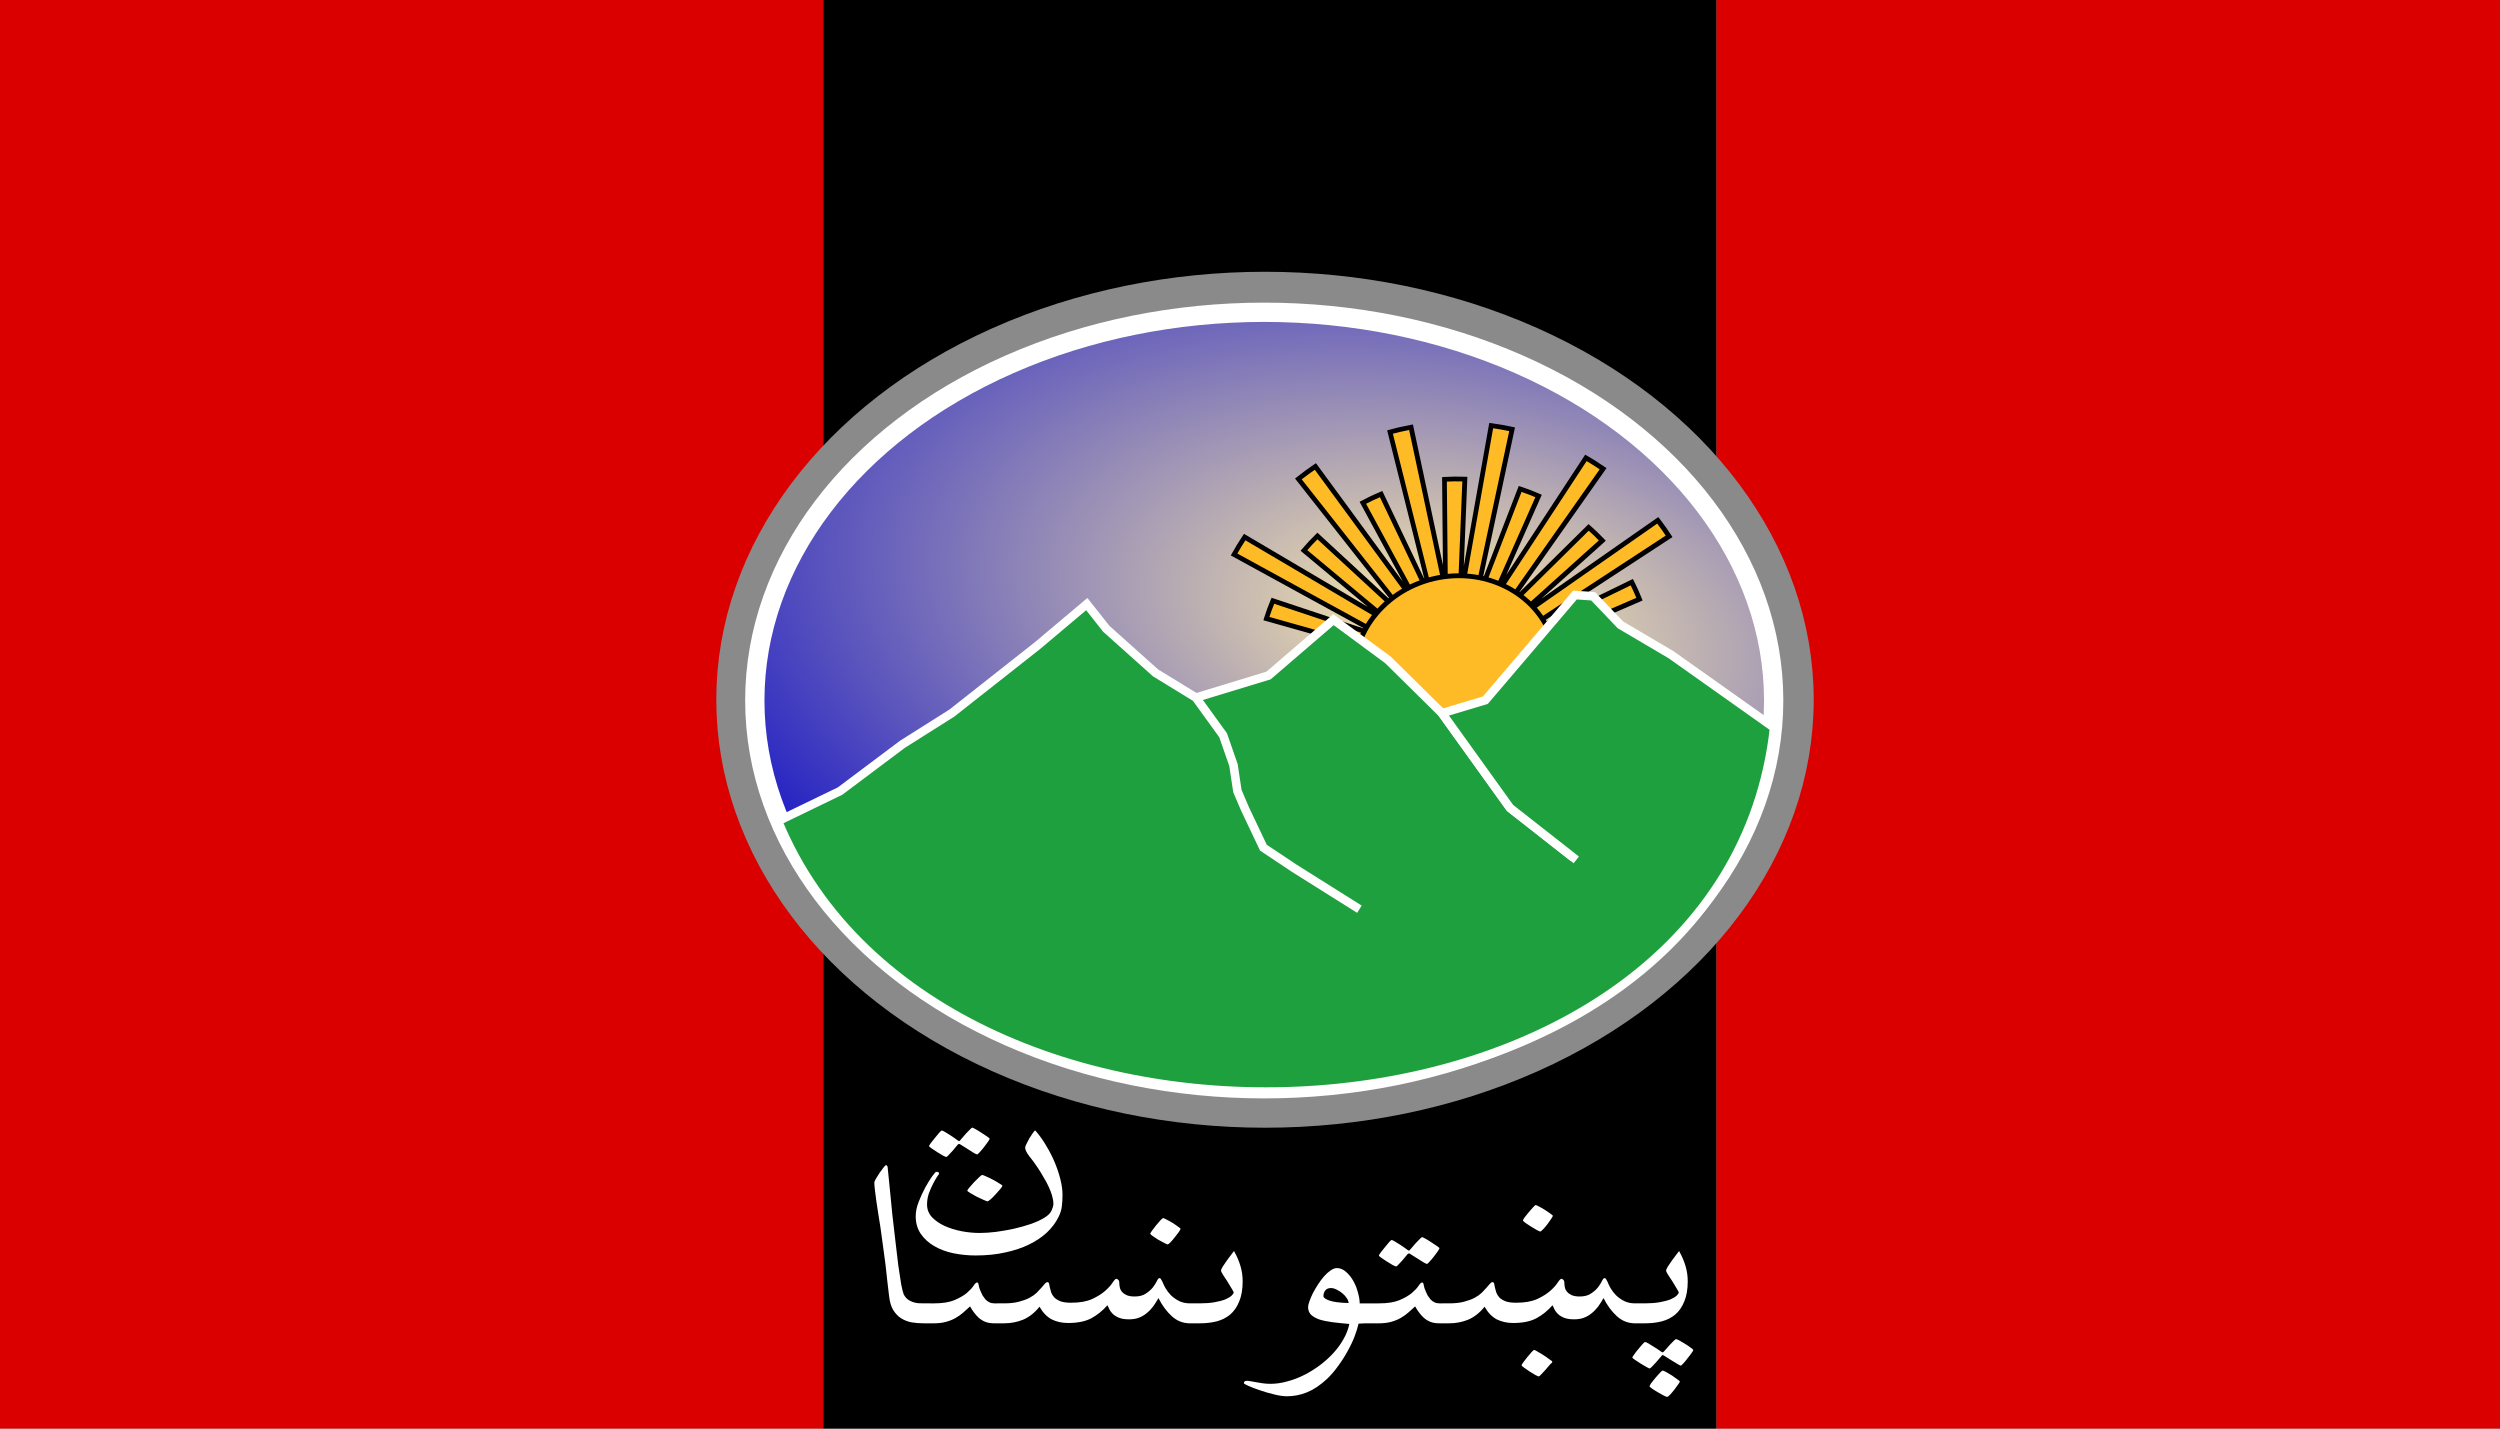 <?xml version="1.0" encoding="UTF-8" standalone="no"?>
<svg
   xmlns:dc="http://purl.org/dc/elements/1.1/"
   xmlns:cc="http://creativecommons.org/ns#"
   xmlns:rdf="http://www.w3.org/1999/02/22-rdf-syntax-ns#"
   xmlns:svg="http://www.w3.org/2000/svg"
   xmlns="http://www.w3.org/2000/svg"
   xmlns:xlink="http://www.w3.org/1999/xlink"
   xmlns:sodipodi="http://sodipodi.sourceforge.net/DTD/sodipodi-0.dtd"
   xmlns:inkscape="http://www.inkscape.org/namespaces/inkscape"
   id="Flag_of_Iran_1964"
   data-name="Flag of Iran 1964"
   viewBox="0 0 1050.01 600.01"
   version="1.1"
   sodipodi:docname="Pashtu flag.svg"
   inkscape:version="0.92.2 (5c3e80d, 2017-08-06)">
  <rect x="0" y="0" width="1050.01" height="600.01" fill="#808080" stroke="none"/>
  <sodipodi:namedview
     pagecolor="#ffffff"
     bordercolor="#666666"
     borderopacity="1"
     objecttolerance="10"
     gridtolerance="10"
     guidetolerance="10"
     inkscape:pageopacity="0"
     inkscape:pageshadow="2"
     inkscape:window-width="1920"
     inkscape:window-height="1001"
     id="namedview126"
     showgrid="false"
     inkscape:zoom="1.296645"
     inkscape:cx="525.005"
     inkscape:cy="300.005"
     inkscape:window-x="-9"
     inkscape:window-y="-9"
     inkscape:window-maximized="1"
     inkscape:current-layer="Flag_of_Iran_1964" />
  <defs
     id="defs4">
    <linearGradient
       inkscape:collect="always"
       id="linearGradient5326">
      <stop
         style="stop-color:#ffeeaa;stop-opacity:1;"
         offset="0"
         id="stop5322" />
      <stop
         style="stop-color:#ffeeaa;stop-opacity:0;"
         offset="1"
         id="stop5324" />
    </linearGradient>
    <style
       id="style2">
      .cls-1 {
        fill: #fff;
      }

      .cls-2 {
        fill: #ffbb26;
      }

      .cls-3 {
        fill: #da0000;
      }

      .cls-4 {
        fill: #239f40;
      }
    </style>
    <radialGradient
       inkscape:collect="always"
       xlink:href="#linearGradient5326"
       id="radialGradient5328"
       cx="609.054"
       cy="252.389"
       fx="609.054"
       fy="252.389"
       r="218.014"
       gradientTransform="matrix(0.168,-0.996,1.856,0.313,38.356,789.475)"
       gradientUnits="userSpaceOnUse" />
  </defs>
  <rect
     style="opacity:1;fill:#000000;fill-opacity:1;stroke:none;stroke-width:8.101;stroke-miterlimit:4;stroke-dasharray:none;stroke-opacity:1"
     id="rect5269"
     width="375.191"
     height="605.463"
     x="345.743"
     y="0"
     ry="172.871"
     rx="0" />
  <rect
     style="opacity:1;fill:#da0000;fill-opacity:1;stroke:none;stroke-opacity:1"
     id="rect1009"
     width="329.076"
     height="605.463"
     x="720.934"
     y="0" />
  <rect
     style="opacity:1;fill:#da0000;fill-opacity:1;stroke:none;stroke-opacity:1"
     id="rect1020"
     width="345.743"
     height="603.282"
     x="0"
     y="0" />
  <ellipse
     style="opacity:1;fill:#0000c8;fill-opacity:1;stroke:#8a8a8a;stroke-width:15.335;stroke-miterlimit:4;stroke-dasharray:none;stroke-opacity:1"
     id="path4976"
     cx="531.305"
     cy="293.898"
     rx="222.794"
     ry="172.086" />
  <ellipse
     style="opacity:1;fill:url(#radialGradient5328);fill-opacity:1;stroke:#ffffff;stroke-width:8.101;stroke-miterlimit:4;stroke-dasharray:none;stroke-opacity:1"
     id="path5148"
     cx="530.986"
     cy="294.221"
     rx="213.964"
     ry="163.063" />
  <g
     id="layer1"
     transform="matrix(1.121,-0.261,0.264,1.136,-76.686,88.955)"
     style="opacity:1">
    <g
       id="g60">
      <g
         id="g36">
        <g
           id="g32">
          <g
             id="g58">
            <path
               class="cls-2"
               d="m 544.26,205.6 c -1.17,0 -2.34,0.03 -3.5,0.08 l 1.07,63.03 -9.37,-41.99 c -2.44,0.4 -4.85,0.92 -7.22,1.55 l 11.99,43.02 -25.86,-59.63 c -2.4,0.9 -4.76,1.9 -7.08,2.99 l 28.53,59.99 -26.45,-38.41 c -2.07,1.23 -4.07,2.56 -6,3.98 l 25.3,33.03 -45.25,-42.56 c -1.81,1.67 -3.55,3.43 -5.22,5.24 l 48.27,42.59 -38.29,-23.2 c -1.36,1.84 -2.62,3.75 -3.79,5.73 l 45.48,24.73 1.75,-2.75 0.81,0.75 3.76,-3.44 1.84,-1.17 v 0.09 l 4.04,-1.5 v 0.08 l 3.49,-0.83 h 3.49 l 3.58,0.83 v -0.08 l 4.04,1.5 v -0.09 l 1.84,1.17 3.76,3.44 0.81,-0.75 1.29,2.09 -0.92,0.34 1.93,4.35 1.11,4.25 52.11,-9.37 c -0.33,-2.24 -0.77,-4.44 -1.32,-6.59 l -51.07,11.53 68.11,-24.55 c -0.81,-2.23 -1.71,-4.41 -2.7,-6.54 l -60.92,24.06 39.54,-21.49 c -1.17,-1.98 -2.42,-3.9 -3.78,-5.74 l -38.23,23.15 48.23,-42.54 c -1.66,-1.8 -3.4,-3.54 -5.2,-5.2 l -45.22,42.56 25.24,-33.06 c -1.92,-1.41 -3.91,-2.75 -5.97,-3.98 l -23.86,34.64 -0.64,-0.34 26.58,-55.89 c -2.33,-1.1 -4.71,-2.09 -7.12,-2.99 l -24.41,56.29 -0.37,-0.2 10.99,-39.46 c -2.39,-0.64 -4.81,-1.18 -7.26,-1.58 l -8.67,38.46 1.09,-59.48 c -1.45,-0.07 -2.9,-0.11 -4.36,-0.11 v 0 z"
               id="path54"
               inkscape:connector-curvature="0"
               style="fill:#ffbb26" />
            <path
               d="m 562.87,295.02 -1.09,-4.2 -12.1,2.73 11.6,-4.18 -1.26,-2.83 -5.31,2.1 5.03,-2.73 -0.44,-0.98 v 0 l -1.2,-1.09 -0.76,0.46 0.64,-0.57 -2.98,-2.72 -1.35,-0.85 -3.71,-1.38 -3.97,-0.92 h -3.28 l -2.52,0.6 1.35,4.85 -2.03,-4.69 -0.7,0.17 -2.54,0.95 2.11,4.43 -2.86,-4.15 -0.39,0.15 -1.35,0.85 -2.98,2.72 0.65,0.57 -0.76,-0.46 -1.2,1.1 -0.64,-0.59 -1.63,2.55 -46.99,-25.56 0.46,-0.78 c 1.17,-1.98 2.46,-3.93 3.84,-5.8 l 0.47,-0.64 30.6,18.54 -41.6,-36.71 0.61,-0.66 c 1.8,-1.95 3.52,-3.68 5.27,-5.29 l 0.6,-0.55 38,35.75 -19.3,-25.19 0.72,-0.53 c 1.96,-1.44 4.01,-2.79 6.07,-4.02 l 0.7,-0.42 20.7,30.06 -24.19,-50.88 0.79,-0.37 c 2.33,-1.1 4.74,-2.12 7.14,-3.02 l 0.78,-0.29 21.13,48.73 -8.81,-31.62 0.85,-0.23 c 2.39,-0.64 4.84,-1.17 7.3,-1.57 l 0.82,-0.13 7.67,34.39 -0.94,-55.27 0.86,-0.03 c 1.37,-0.05 2.49,-0.08 3.53,-0.08 1.42,0 2.9,0.04 4.4,0.11 l 0.85,0.04 -0.95,51.76 6.97,-30.91 0.81,0.13 c 2.42,0.4 4.9,0.94 7.35,1.6 l 0.85,0.23 -8.64,31.01 20.88,-48.13 0.78,0.29 c 2.61,0.98 4.96,1.97 7.19,3.02 l 0.79,0.37 -24.2,50.9 20.71,-30.06 0.7,0.42 c 1.98,1.18 4.02,2.53 6.04,4.02 l 0.72,0.53 -19.3,25.28 38.04,-35.8 0.6,0.55 c 1.8,1.66 3.57,3.43 5.25,5.25 l 0.61,0.66 -41.56,36.67 30.55,-18.5 0.47,0.64 c 1.32,1.79 2.6,3.74 3.83,5.82 l 0.46,0.78 -27.74,15.08 48.36,-19.1 0.35,0.75 c 1,2.15 1.91,4.37 2.73,6.61 l 0.3,0.82 -55.67,20.07 38.14,-8.61 0.21,0.82 c 0.55,2.15 1,4.39 1.34,6.68 l 0.12,0.84 -53.74,9.66 v -0.02 z m 0.61,-4.59 0.67,2.58 50.47,-9.07 c -0.27,-1.64 -0.59,-3.26 -0.97,-4.84 z m -1.83,-4.52 1.27,2.86 h 0.01 l 67.28,-24.26 c -0.62,-1.65 -1.3,-3.29 -2.03,-4.9 l -65.51,25.87 0.02,0.04 -1.05,0.38 h 0.01 z m -1.73,-1.55 -0.6,0.55 0.77,-0.28 z m 0.76,-2.09 1.45,2.34 43.91,-23.87 c -0.9,-1.49 -1.84,-2.91 -2.79,-4.24 l -42.56,25.78 h -0.01 z m -78.05,-21.6 43.96,23.91 1.47,-2.31 -42.63,-25.82 c -0.99,1.38 -1.93,2.79 -2.81,4.23 h 0.01 z m 45.83,20.96 0.99,0.92 2.48,-2.27 -51.5,-48.44 c -1.31,1.23 -2.62,2.55 -3.96,3.98 l 51.96,45.85 0.02,-0.04 z m 28.38,-1.31 2.44,2.23 1,-0.93 0.02,0.04 51.91,-45.79 c -1.28,-1.36 -2.6,-2.68 -3.95,-3.95 z m -4.04,-2.78 3.25,2.06 0.63,0.57 30.37,-39.77 c -1.5,-1.08 -3.01,-2.08 -4.48,-2.98 l -23.83,34.6 -2.08,-1.09 26.56,-55.85 c -1.73,-0.79 -3.53,-1.55 -5.49,-2.3 l -24.46,56.39 -1.82,-0.99 10.94,-39.28 c -1.84,-0.47 -3.69,-0.88 -5.51,-1.2 l -10.38,46.01 1.23,-67.19 c -1.18,-0.05 -2.35,-0.07 -3.47,-0.07 v 0 c -0.8,0 -1.64,0 -2.61,0.05 l 1.19,69.58 h 3.32 l 2.6,0.6 v -0.24 l 4.04,1.5 z m -51.18,-37.18 30.47,39.77 0.58,-0.53 1.76,-1.12 -28.31,-41.11 c -1.53,0.93 -3.04,1.93 -4.51,2.98 h 0.01 z m 34.3,37.19 v 0.42 l 2.82,-1.05 -27.82,-64.16 c -1.83,0.71 -3.65,1.48 -5.44,2.3 l 29.89,62.84 0.56,-0.35 z m 4.04,-1.08 v 0.23 l 2.51,-0.6 h 0.12 L 531.8,227.71 c -1.84,0.32 -3.67,0.71 -5.46,1.17 l 13.3,47.71 0.33,-0.12 z"
               id="path56"
               inkscape:connector-curvature="0" />
          </g>
          <g
             id="g64">
            <path
               class="cls-2"
               d="m 544.26,260.67 c -20.33,0 -37.05,15.02 -37.05,33.75 0,18.73 16.71,33.84 37.05,33.84 20.34,0 37.15,-15.1 37.15,-33.84 0,-18.74 -16.82,-33.75 -37.15,-33.75 z"
               id="path60"
               inkscape:connector-curvature="0"
               style="fill:#ffbb26" />
            <path
               d="m 544.26,329.14 c -20.91,0 -37.93,-15.57 -37.93,-34.72 0,-19.15 17.01,-34.63 37.93,-34.63 20.92,0 38.02,15.53 38.02,34.63 0,19.1 -17.06,34.72 -38.02,34.72 z m 0,-67.59 c -19.95,0 -36.18,14.75 -36.18,32.88 0,18.13 16.23,32.97 36.18,32.97 19.95,0 36.27,-14.79 36.27,-32.97 0,-18.18 -16.27,-32.88 -36.27,-32.88 z"
               id="path62"
               inkscape:connector-curvature="0" />
          </g>
          <g
             id="path30" />
        </g>
      </g>
    </g>
  </g>
  <g
     id="g5999">
    <path
       sodipodi:nodetypes="ccccccccc"
       inkscape:connector-curvature="0"
       id="path5035"
       d="m 702.938,375.877 -40.9,-14.724 -27.812,-21.813 -28.588,-39.798 -22.674,-22.37 -22.904,-16.905 -27.267,23.449 -30.512,9.287 -0.782,94.353"
       style="fill:#1ea03e;fill-opacity:1;stroke:#ffffff;stroke-width:3.6;stroke-linecap:butt;stroke-linejoin:miter;stroke-miterlimit:4;stroke-dasharray:none;stroke-opacity:1" />
    <path
       sodipodi:nodetypes="ccccccccccccccccccccccccc"
       inkscape:connector-curvature="0"
       id="path5033"
       d="m 662.038,361.153 -27.812,-21.813 -28.588,-39.798 18.227,-5.465 37.628,-44.172 7.635,0.545 11.452,11.997 21.268,12.543 43.291,30.671 c -20.792,188.091 -350.226,204.199 -418.384,39.209 l 26.078,-12.62 26.176,-19.632 20.723,-13.088 35.992,-28.357 20.723,-17.451 8.18,10.361 20.723,18.541 16.932,10.378 11.425,15.798 4.363,12.543 1.636,10.907 3.272,7.635 7.657,16.134 13.088,8.725 27.244,17.131"
       style="fill:#1ea03e;fill-opacity:1;stroke:#ffffff;stroke-width:3.6;stroke-linecap:butt;stroke-linejoin:miter;stroke-miterlimit:4;stroke-dasharray:none;stroke-opacity:1" />
  </g>
  <g
     aria-label="پشتونستا"
     transform="scale(1.096,0.912)"
     style="font-style:normal;font-weight:normal;font-size:150.559px;line-height:1.25;font-family:sans-serif;letter-spacing:0px;word-spacing:0px;fill:#ffffff;fill-opacity:1;stroke:none;stroke-width:3.764"
     id="text5430">
    <path
       id="path5542"
       style="font-style:normal;font-variant:normal;font-weight:normal;font-stretch:normal;font-family:Scheherazade;-inkscape-font-specification:Scheherazade;fill:#ffffff;stroke-width:3.764"
       d="m 354.023,609.428 c -1.617,0 -3.186,-0.147 -4.705,-0.441 -1.47,-0.343 -2.818,-0.98 -4.043,-1.911 -1.176,-0.931 -2.181,-2.205 -3.014,-3.823 -0.784,-1.617 -1.299,-3.725 -1.544,-6.322 -0.196,-1.96 -0.417,-4.19 -0.662,-6.69 -0.196,-2.549 -0.441,-5.22 -0.735,-8.013 -0.294,-2.794 -0.613,-5.636 -0.956,-8.528 -0.294,-2.892 -0.613,-5.685 -0.956,-8.381 -0.294,-2.303 -0.588,-4.509 -0.882,-6.616 -0.245,-2.107 -0.49,-4.068 -0.735,-5.881 -0.196,-1.813 -0.368,-3.431 -0.515,-4.852 -0.147,-1.421 -0.221,-2.573 -0.221,-3.455 0,-0.245 0.196,-0.784 0.588,-1.617 0.441,-0.882 0.907,-1.789 1.397,-2.72 0.539,-0.931 1.054,-1.764 1.544,-2.5 0.49,-0.735 0.809,-1.103 0.956,-1.103 0.098,0 0.221,0.098 0.368,0.294 0.196,0.196 0.294,0.588 0.294,1.176 0.245,2.745 0.515,5.979 0.809,9.704 0.294,3.725 0.613,7.621 0.956,11.689 l 1.176,12.204 c 0.392,4.068 0.76,7.793 1.103,11.174 0.392,3.382 0.76,6.273 1.103,8.675 0.392,2.352 0.711,3.872 0.956,4.558 0.392,0.931 0.882,1.691 1.47,2.279 0.588,0.539 1.225,0.956 1.911,1.25 0.686,0.294 1.397,0.49 2.132,0.588 0.735,0.049 1.47,0.073 2.205,0.073 h 2.72 c 1.862,0 3.235,0.49 4.117,1.47 0.931,0.931 1.397,1.96 1.397,3.088 0,1.127 -0.466,2.181 -1.397,3.161 -0.882,0.98 -2.254,1.47 -4.117,1.47 z m 27.054,0 c -1.372,0 -2.524,-0.221 -3.455,-0.662 -0.931,-0.441 -1.789,-1.078 -2.573,-1.911 -0.539,-0.588 -1.127,-1.372 -1.764,-2.352 -0.637,-1.029 -1.152,-1.985 -1.544,-2.867 -0.882,0.98 -1.764,1.936 -2.647,2.867 -0.882,0.931 -1.862,1.764 -2.941,2.5 -1.078,0.735 -2.303,1.323 -3.676,1.764 -1.323,0.441 -2.892,0.662 -4.705,0.662 h -2.72 c -1.862,0 -3.235,-0.49 -4.117,-1.47 -0.931,-0.98 -1.397,-2.034 -1.397,-3.161 0,-1.127 0.466,-2.156 1.397,-3.088 0.882,-0.98 2.254,-1.47 4.117,-1.47 h 2.72 c 3.333,0 5.979,-0.49 7.94,-1.47 2.009,-1.029 3.602,-2.132 4.778,-3.308 1.176,-1.225 2.034,-2.328 2.573,-3.308 0.539,-1.029 1.005,-1.544 1.397,-1.544 0.294,0 0.49,0.417 0.588,1.25 0.098,0.833 0.343,1.764 0.735,2.794 0.196,0.588 0.441,1.225 0.735,1.911 0.343,0.637 0.711,1.25 1.103,1.838 0.441,0.539 0.931,0.98 1.47,1.323 0.588,0.343 1.25,0.515 1.985,0.515 h 2.867 c 1.862,0 3.235,0.49 4.117,1.47 0.931,0.931 1.397,1.96 1.397,3.088 0,1.127 -0.466,2.181 -1.397,3.161 -0.882,0.98 -2.254,1.47 -4.117,1.47 z m -1.824,-85.054 c 0,0.196 -0.221,0.686 -0.662,1.47 -0.441,0.784 -0.956,1.617 -1.544,2.5 -0.539,0.833 -1.078,1.593 -1.617,2.279 -0.49,0.686 -0.833,1.029 -1.029,1.029 -0.098,0 -0.49,-0.221 -1.176,-0.662 -0.637,-0.49 -1.348,-1.029 -2.132,-1.617 -0.882,-0.686 -1.887,-1.446 -3.014,-2.279 -0.343,-0.343 -0.686,-0.343 -1.029,0 -0.735,1.029 -1.397,1.985 -1.985,2.867 -0.539,0.735 -1.054,1.397 -1.544,1.985 -0.441,0.588 -0.735,0.882 -0.882,0.882 -0.147,0 -0.588,-0.221 -1.323,-0.662 -0.686,-0.49 -1.421,-1.029 -2.205,-1.617 -0.784,-0.588 -1.495,-1.152 -2.132,-1.691 -0.637,-0.539 -0.956,-0.882 -0.956,-1.029 0,-0.196 0.221,-0.662 0.662,-1.397 0.49,-0.784 1.029,-1.593 1.617,-2.426 0.588,-0.882 1.127,-1.666 1.617,-2.352 0.539,-0.686 0.858,-1.029 0.956,-1.029 0.245,0 0.686,0.245 1.323,0.735 0.637,0.441 1.299,0.931 1.985,1.47 0.833,0.637 1.74,1.397 2.72,2.279 0.294,0.245 0.49,0.392 0.588,0.441 0.147,0 0.343,-0.196 0.588,-0.588 0.735,-1.078 1.421,-2.034 2.058,-2.867 0.539,-0.686 1.054,-1.323 1.544,-1.911 0.49,-0.588 0.784,-0.882 0.882,-0.882 0.147,0 0.588,0.245 1.323,0.735 0.735,0.49 1.495,1.054 2.279,1.691 0.784,0.588 1.495,1.152 2.132,1.691 0.637,0.539 0.956,0.858 0.956,0.956 z m 76.736,85.054 c -2.598,0 -4.901,-1.078 -6.91,-3.235 -2.009,-2.205 -3.725,-4.999 -5.146,-8.381 -0.637,1.372 -1.323,2.671 -2.058,3.896 -0.735,1.176 -1.568,2.205 -2.5,3.088 -0.882,0.882 -1.862,1.568 -2.941,2.058 -1.078,0.49 -2.328,0.735 -3.749,0.735 -1.617,0 -2.916,-0.245 -3.896,-0.735 -0.98,-0.49 -1.764,-1.078 -2.352,-1.764 -0.588,-0.686 -1.029,-1.397 -1.323,-2.132 -0.245,-0.735 -0.49,-1.348 -0.735,-1.838 -1.862,2.549 -3.945,4.558 -6.249,6.028 -2.254,1.421 -5.195,2.132 -8.822,2.132 -2.352,0 -4.46,-0.564 -6.322,-1.691 -1.813,-1.176 -3.357,-3.112 -4.631,-5.808 -1.862,2.794 -3.945,4.778 -6.249,5.955 -2.303,1.127 -4.729,1.691 -7.278,1.691 h -2.72 c -1.862,0 -3.235,-0.49 -4.117,-1.47 -0.931,-0.98 -1.397,-2.034 -1.397,-3.161 0,-1.127 0.466,-2.156 1.397,-3.088 0.882,-0.98 2.254,-1.47 4.117,-1.47 h 2.72 c 2.156,0 4.019,-0.245 5.587,-0.735 1.568,-0.49 2.916,-1.078 4.043,-1.764 1.127,-0.735 2.058,-1.519 2.794,-2.352 0.735,-0.882 1.348,-1.666 1.838,-2.352 0.539,-0.735 0.98,-1.348 1.323,-1.838 0.343,-0.49 0.662,-0.735 0.956,-0.735 0.343,0 0.564,0.245 0.662,0.735 0.098,0.441 0.196,1.029 0.294,1.764 0.147,0.686 0.319,1.446 0.515,2.279 0.245,0.784 0.637,1.544 1.176,2.279 0.588,0.686 1.372,1.274 2.352,1.764 1.029,0.441 2.377,0.662 4.043,0.662 3.333,0 6.028,-0.564 8.087,-1.691 2.107,-1.176 3.798,-2.45 5.073,-3.823 1.274,-1.372 2.205,-2.622 2.794,-3.749 0.637,-1.176 1.127,-1.764 1.47,-1.764 0.147,0 0.368,0.147 0.662,0.441 0.294,0.294 0.441,0.809 0.441,1.544 0,0.686 0.073,1.397 0.221,2.132 0.147,0.735 0.441,1.397 0.882,1.985 0.441,0.588 1.029,1.078 1.764,1.47 0.784,0.392 1.789,0.588 3.014,0.588 1.764,0 3.186,-0.441 4.264,-1.323 1.127,-0.882 2.034,-1.838 2.72,-2.867 0.686,-1.078 1.201,-2.058 1.544,-2.941 0.343,-0.882 0.662,-1.323 0.956,-1.323 0.294,0 0.49,0.147 0.588,0.441 0.147,0.245 0.343,0.662 0.588,1.25 0.245,0.833 0.637,1.813 1.176,2.941 0.539,1.127 1.225,2.205 2.058,3.235 0.882,1.029 1.911,1.911 3.088,2.647 1.225,0.735 2.622,1.103 4.19,1.103 h 2.72 c 1.862,0 3.235,0.49 4.117,1.47 0.931,0.931 1.397,1.96 1.397,3.088 0,1.127 -0.466,2.181 -1.397,3.161 -0.882,0.98 -2.254,1.47 -4.117,1.47 z m 20.217,-19.408 c 0,3.725 -0.441,6.837 -1.323,9.336 -0.833,2.5 -1.985,4.509 -3.455,6.028 -1.47,1.47 -3.21,2.524 -5.22,3.161 -1.96,0.588 -4.092,0.882 -6.396,0.882 h -2.72 c -1.862,0 -3.235,-0.49 -4.117,-1.47 -0.931,-0.98 -1.397,-2.034 -1.397,-3.161 0,-1.127 0.466,-2.156 1.397,-3.088 0.882,-0.98 2.254,-1.47 4.117,-1.47 h 2.72 c 2.107,0 3.97,-0.172 5.587,-0.515 1.666,-0.343 3.063,-0.784 4.19,-1.323 1.029,-0.539 1.813,-1.103 2.352,-1.691 0.539,-0.637 0.809,-1.127 0.809,-1.47 0,-0.294 -0.27,-0.931 -0.809,-1.911 -0.49,-1.029 -1.029,-2.107 -1.617,-3.235 -0.588,-1.127 -1.152,-2.156 -1.691,-3.088 -0.49,-0.98 -0.735,-1.593 -0.735,-1.838 0,-0.343 0.221,-0.956 0.662,-1.838 0.49,-0.931 1.029,-1.887 1.617,-2.867 0.588,-0.98 1.152,-1.887 1.691,-2.72 0.539,-0.882 0.882,-1.421 1.029,-1.617 1.127,2.451 1.96,4.803 2.5,7.057 0.539,2.205 0.809,4.484 0.809,6.837 z m -23.79,-24.139 c 0,0.196 -0.221,0.686 -0.662,1.47 -0.441,0.735 -0.956,1.544 -1.544,2.426 -0.539,0.833 -1.078,1.593 -1.617,2.279 -0.539,0.686 -0.931,1.029 -1.176,1.029 -0.098,0 -0.515,-0.221 -1.25,-0.662 -0.686,-0.441 -1.446,-0.931 -2.279,-1.47 -0.784,-0.588 -1.495,-1.152 -2.132,-1.691 -0.637,-0.539 -0.956,-0.907 -0.956,-1.103 0,-0.196 0.221,-0.662 0.662,-1.397 0.49,-0.784 1.005,-1.593 1.544,-2.426 0.588,-0.882 1.152,-1.666 1.691,-2.352 0.539,-0.686 0.882,-1.029 1.029,-1.029 0.196,0 0.662,0.245 1.397,0.735 0.735,0.441 1.495,0.956 2.279,1.544 0.784,0.588 1.47,1.152 2.058,1.691 0.637,0.539 0.956,0.858 0.956,0.956 z m 72.237,43.547 h -1.544 c -0.441,0 -0.858,0.025 -1.25,0.073 -0.441,0.049 -0.858,0.073 -1.25,0.073 -0.294,1.666 -0.784,3.578 -1.47,5.734 -0.686,2.205 -1.568,4.46 -2.647,6.763 -1.029,2.303 -2.23,4.582 -3.602,6.837 -1.323,2.254 -2.769,4.288 -4.337,6.102 -2.598,2.892 -5.146,4.95 -7.646,6.175 -2.5,1.225 -5.073,1.838 -7.719,1.838 -1.421,0 -3.088,-0.294 -4.999,-0.882 -1.911,-0.539 -3.725,-1.176 -5.44,-1.911 -1.715,-0.686 -3.161,-1.348 -4.337,-1.985 -1.176,-0.637 -1.764,-1.054 -1.764,-1.25 0,-0.294 0.098,-0.564 0.294,-0.809 0.196,-0.196 0.49,-0.294 0.882,-0.294 0.343,0 0.833,0.073 1.47,0.221 0.588,0.147 1.299,0.294 2.132,0.441 0.784,0.196 1.642,0.368 2.573,0.515 0.931,0.147 1.887,0.221 2.867,0.221 2.107,0 4.239,-0.368 6.396,-1.103 2.205,-0.686 4.362,-1.666 6.469,-2.941 2.107,-1.274 4.117,-2.769 6.028,-4.484 1.911,-1.715 3.651,-3.602 5.22,-5.661 1.568,-2.058 2.867,-4.215 3.896,-6.469 1.078,-2.254 1.813,-4.558 2.205,-6.91 -2.352,-0.245 -4.509,-0.515 -6.469,-0.809 -1.911,-0.294 -3.578,-0.711 -4.999,-1.25 -1.372,-0.588 -2.451,-1.323 -3.235,-2.205 -0.735,-0.931 -1.103,-2.107 -1.103,-3.529 0,-0.637 0.172,-1.519 0.515,-2.647 0.343,-1.176 0.784,-2.426 1.323,-3.749 0.588,-1.323 1.25,-2.671 1.985,-4.043 0.735,-1.372 1.495,-2.598 2.279,-3.676 0.833,-1.127 1.666,-2.034 2.5,-2.72 0.882,-0.735 1.691,-1.103 2.426,-1.103 1.274,0 2.451,0.588 3.529,1.764 1.078,1.127 2.009,2.524 2.794,4.19 0.784,1.666 1.372,3.455 1.764,5.367 0.441,1.862 0.662,3.504 0.662,4.926 h 3.602 2.867 c 1.862,0 3.235,0.49 4.117,1.47 0.931,0.931 1.397,1.96 1.397,3.088 0,1.127 -0.466,2.181 -1.397,3.161 -0.882,0.98 -2.254,1.47 -4.117,1.47 z m -7.866,-9.336 c 0,-0.686 -0.221,-1.421 -0.662,-2.205 -0.441,-0.833 -1.005,-1.593 -1.691,-2.279 -0.686,-0.686 -1.421,-1.25 -2.205,-1.691 -0.784,-0.49 -1.519,-0.735 -2.205,-0.735 -0.98,0 -1.715,0.392 -2.205,1.176 -0.441,0.735 -0.662,1.593 -0.662,2.573 0,0.686 0.784,1.372 2.352,2.058 1.617,0.637 4.043,1.005 7.278,1.103 z m 34.846,9.336 c -1.372,0 -2.524,-0.221 -3.455,-0.662 -0.931,-0.441 -1.789,-1.078 -2.573,-1.911 -0.539,-0.588 -1.127,-1.372 -1.764,-2.352 -0.637,-1.029 -1.152,-1.985 -1.544,-2.867 -0.882,0.98 -1.764,1.936 -2.647,2.867 -0.882,0.931 -1.862,1.764 -2.941,2.5 -1.078,0.735 -2.303,1.323 -3.676,1.764 -1.323,0.441 -2.892,0.662 -4.705,0.662 h -2.72 c -1.862,0 -3.235,-0.49 -4.117,-1.47 -0.931,-0.98 -1.397,-2.034 -1.397,-3.161 0,-1.127 0.466,-2.156 1.397,-3.088 0.882,-0.98 2.254,-1.47 4.117,-1.47 h 2.72 c 3.333,0 5.979,-0.49 7.94,-1.47 2.009,-1.029 3.602,-2.132 4.778,-3.308 1.176,-1.225 2.034,-2.328 2.573,-3.308 0.539,-1.029 1.005,-1.544 1.397,-1.544 0.294,0 0.49,0.417 0.588,1.25 0.098,0.833 0.343,1.764 0.735,2.794 0.196,0.588 0.441,1.225 0.735,1.911 0.343,0.637 0.711,1.25 1.103,1.838 0.441,0.539 0.931,0.98 1.47,1.323 0.588,0.343 1.25,0.515 1.985,0.515 h 2.867 c 1.862,0 3.235,0.49 4.117,1.47 0.931,0.931 1.397,1.96 1.397,3.088 0,1.127 -0.466,2.181 -1.397,3.161 -0.882,0.98 -2.254,1.47 -4.117,1.47 z m 0,-34.626 c 0,0.196 -0.221,0.686 -0.662,1.47 -0.441,0.784 -0.956,1.617 -1.544,2.5 -0.539,0.833 -1.078,1.593 -1.617,2.279 -0.49,0.686 -0.833,1.029 -1.029,1.029 -0.098,0 -0.49,-0.221 -1.176,-0.662 -0.637,-0.49 -1.348,-1.029 -2.132,-1.617 -0.882,-0.686 -1.887,-1.446 -3.014,-2.279 -0.343,-0.343 -0.686,-0.343 -1.029,0 -0.735,1.029 -1.397,1.985 -1.985,2.867 -0.539,0.735 -1.054,1.397 -1.544,1.985 -0.441,0.588 -0.735,0.882 -0.882,0.882 -0.147,0 -0.588,-0.221 -1.323,-0.662 -0.686,-0.49 -1.421,-1.029 -2.205,-1.617 -0.784,-0.588 -1.495,-1.152 -2.132,-1.691 -0.637,-0.539 -0.956,-0.882 -0.956,-1.029 0,-0.196 0.221,-0.662 0.662,-1.397 0.49,-0.784 1.029,-1.593 1.617,-2.426 0.588,-0.882 1.127,-1.666 1.617,-2.352 0.539,-0.686 0.858,-1.029 0.956,-1.029 0.245,0 0.686,0.245 1.323,0.735 0.637,0.441 1.299,0.931 1.985,1.47 0.833,0.637 1.74,1.397 2.72,2.279 0.294,0.245 0.49,0.392 0.588,0.441 0.147,0 0.343,-0.196 0.588,-0.588 0.735,-1.078 1.421,-2.034 2.058,-2.867 0.539,-0.686 1.054,-1.323 1.544,-1.911 0.49,-0.588 0.784,-0.882 0.882,-0.882 0.147,0 0.588,0.245 1.323,0.735 0.735,0.49 1.495,1.054 2.279,1.691 0.784,0.588 1.495,1.152 2.132,1.691 0.637,0.539 0.956,0.858 0.956,0.956 z m 74.912,34.626 c -2.598,0 -4.901,-1.078 -6.91,-3.235 -2.009,-2.205 -3.725,-4.999 -5.146,-8.381 -0.637,1.372 -1.323,2.671 -2.058,3.896 -0.735,1.176 -1.568,2.205 -2.5,3.088 -0.882,0.882 -1.862,1.568 -2.941,2.058 -1.078,0.49 -2.328,0.735 -3.749,0.735 -1.617,0 -2.916,-0.245 -3.896,-0.735 -0.98,-0.49 -1.764,-1.078 -2.352,-1.764 -0.588,-0.686 -1.029,-1.397 -1.323,-2.132 -0.245,-0.735 -0.49,-1.348 -0.735,-1.838 -1.862,2.549 -3.945,4.558 -6.249,6.028 -2.254,1.421 -5.195,2.132 -8.822,2.132 -2.352,0 -4.46,-0.564 -6.322,-1.691 -1.813,-1.176 -3.357,-3.112 -4.631,-5.808 -1.862,2.794 -3.945,4.778 -6.249,5.955 -2.303,1.127 -4.729,1.691 -7.278,1.691 h -2.72 c -1.862,0 -3.235,-0.49 -4.117,-1.47 -0.931,-0.98 -1.397,-2.034 -1.397,-3.161 0,-1.127 0.466,-2.156 1.397,-3.088 0.882,-0.98 2.254,-1.47 4.117,-1.47 h 2.72 c 2.156,0 4.019,-0.245 5.587,-0.735 1.568,-0.49 2.916,-1.078 4.043,-1.764 1.127,-0.735 2.058,-1.519 2.794,-2.352 0.735,-0.882 1.348,-1.666 1.838,-2.352 0.539,-0.735 0.98,-1.348 1.323,-1.838 0.343,-0.49 0.662,-0.735 0.956,-0.735 0.343,0 0.564,0.245 0.662,0.735 0.098,0.441 0.196,1.029 0.294,1.764 0.147,0.686 0.319,1.446 0.515,2.279 0.245,0.784 0.637,1.544 1.176,2.279 0.588,0.686 1.372,1.274 2.352,1.764 1.029,0.441 2.377,0.662 4.043,0.662 3.333,0 6.028,-0.564 8.087,-1.691 2.107,-1.176 3.798,-2.45 5.073,-3.823 1.274,-1.372 2.205,-2.622 2.794,-3.749 0.637,-1.176 1.127,-1.764 1.47,-1.764 0.147,0 0.368,0.147 0.662,0.441 0.294,0.294 0.441,0.809 0.441,1.544 0,0.686 0.073,1.397 0.221,2.132 0.147,0.735 0.441,1.397 0.882,1.985 0.441,0.588 1.029,1.078 1.764,1.47 0.784,0.392 1.789,0.588 3.014,0.588 1.764,0 3.186,-0.441 4.264,-1.323 1.127,-0.882 2.034,-1.838 2.72,-2.867 0.686,-1.078 1.201,-2.058 1.544,-2.941 0.343,-0.882 0.662,-1.323 0.956,-1.323 0.294,0 0.49,0.147 0.588,0.441 0.147,0.245 0.343,0.662 0.588,1.25 0.245,0.833 0.637,1.813 1.176,2.941 0.539,1.127 1.225,2.205 2.058,3.235 0.882,1.029 1.911,1.911 3.088,2.647 1.225,0.735 2.622,1.103 4.19,1.103 h 2.72 c 1.862,0 3.235,0.49 4.117,1.47 0.931,0.931 1.397,1.96 1.397,3.088 0,1.127 -0.466,2.181 -1.397,3.161 -0.882,0.98 -2.254,1.47 -4.117,1.47 z m -31.464,-49.549 c 0,0.196 -0.221,0.686 -0.662,1.47 -0.441,0.784 -0.931,1.617 -1.47,2.5 -0.539,0.833 -1.078,1.593 -1.617,2.279 -0.539,0.686 -0.907,1.029 -1.103,1.029 -0.098,0 -0.515,-0.221 -1.25,-0.662 -0.686,-0.49 -1.446,-1.029 -2.279,-1.617 -0.784,-0.588 -1.495,-1.152 -2.132,-1.691 -0.637,-0.588 -0.956,-0.98 -0.956,-1.176 0,-0.196 0.221,-0.662 0.662,-1.397 0.49,-0.784 1.029,-1.593 1.617,-2.426 0.588,-0.833 1.127,-1.568 1.617,-2.205 0.539,-0.686 0.858,-1.029 0.956,-1.029 0.196,0 0.662,0.245 1.397,0.735 0.735,0.441 1.47,0.956 2.205,1.544 0.784,0.588 1.47,1.152 2.058,1.691 0.637,0.539 0.956,0.858 0.956,0.956 z m -0.217,67.264 c 0.08,0.098 -0.148,0.367 -0.251,0.574 -0.098,0.049 -0.245,0.196 -0.441,0.441 -0.784,1.029 -1.47,1.985 -2.058,2.867 -0.539,0.735 -1.054,1.397 -1.544,1.985 -0.441,0.588 -0.735,0.882 -0.882,0.882 -0.147,0 -0.588,-0.221 -1.323,-0.662 -0.686,-0.49 -1.421,-1.029 -2.205,-1.617 -0.784,-0.637 -1.495,-1.225 -2.132,-1.764 -0.637,-0.588 -0.956,-0.956 -0.956,-1.103 0,-0.147 0.221,-0.588 0.662,-1.323 0.49,-0.784 1.005,-1.593 1.544,-2.426 0.588,-0.833 1.127,-1.593 1.617,-2.279 0.539,-0.686 0.858,-1.029 0.956,-1.029 0.245,0 0.686,0.245 1.323,0.735 0.686,0.441 1.372,0.931 2.058,1.47 0.833,0.637 1.715,1.372 2.647,2.205 0.343,0.245 0.5,0.511 0.647,0.56 0.147,0 0.339,0.483 0.339,0.483 z m 51.898,-37.123 c 0,3.725 -0.441,6.837 -1.323,9.336 -0.833,2.5 -1.985,4.509 -3.455,6.028 -1.47,1.47 -3.21,2.524 -5.22,3.161 -1.96,0.588 -4.092,0.882 -6.396,0.882 h -2.72 c -1.862,0 -3.235,-0.49 -4.117,-1.47 -0.931,-0.98 -1.397,-2.034 -1.397,-3.161 0,-1.127 0.466,-2.156 1.397,-3.088 0.882,-0.98 2.254,-1.47 4.117,-1.47 h 2.72 c 2.107,0 3.97,-0.172 5.587,-0.515 1.666,-0.343 3.063,-0.784 4.19,-1.323 1.029,-0.539 1.813,-1.103 2.352,-1.691 0.539,-0.637 0.809,-1.127 0.809,-1.47 0,-0.294 -0.27,-0.931 -0.809,-1.911 -0.49,-1.029 -1.029,-2.107 -1.617,-3.235 -0.588,-1.127 -1.152,-2.156 -1.691,-3.088 -0.49,-0.98 -0.735,-1.593 -0.735,-1.838 0,-0.343 0.221,-0.956 0.662,-1.838 0.49,-0.931 1.029,-1.887 1.617,-2.867 0.588,-0.98 1.152,-1.887 1.691,-2.72 0.539,-0.882 0.882,-1.421 1.029,-1.617 1.127,2.451 1.96,4.803 2.5,7.057 0.539,2.205 0.809,4.484 0.809,6.837 z m 2.132,31.685 c 0,0.196 -0.221,0.662 -0.662,1.397 -0.441,0.784 -0.956,1.593 -1.544,2.426 -0.539,0.882 -1.078,1.666 -1.617,2.352 -0.49,0.686 -0.833,1.029 -1.029,1.029 -0.098,0 -0.49,-0.245 -1.176,-0.735 -0.637,-0.441 -1.348,-0.956 -2.132,-1.544 -0.882,-0.686 -1.887,-1.446 -3.014,-2.279 -0.294,-0.245 -0.515,-0.343 -0.662,-0.294 -0.098,0.049 -0.221,0.196 -0.368,0.441 -0.784,1.029 -1.47,1.985 -2.058,2.867 -0.539,0.735 -1.054,1.397 -1.544,1.985 -0.49,0.588 -0.809,0.882 -0.956,0.882 -0.098,0 -0.515,-0.245 -1.25,-0.735 -0.686,-0.441 -1.446,-0.98 -2.279,-1.617 -0.784,-0.588 -1.495,-1.152 -2.132,-1.691 -0.637,-0.539 -0.956,-0.882 -0.956,-1.029 0,-0.147 0.245,-0.613 0.735,-1.397 0.441,-0.784 0.956,-1.593 1.544,-2.426 0.588,-0.833 1.127,-1.593 1.617,-2.279 0.539,-0.686 0.858,-1.029 0.956,-1.029 0.245,0 0.686,0.221 1.323,0.662 0.637,0.49 1.323,1.005 2.058,1.544 0.882,0.637 1.813,1.372 2.794,2.205 0.294,0.245 0.49,0.368 0.588,0.368 0.098,0.049 0.294,-0.123 0.588,-0.515 l 2.058,-2.794 c 0.539,-0.686 1.054,-1.323 1.544,-1.911 0.49,-0.588 0.809,-0.882 0.956,-0.882 0.196,0 0.637,0.221 1.323,0.662 0.735,0.49 1.495,1.029 2.279,1.617 0.784,0.588 1.47,1.152 2.058,1.691 0.637,0.539 0.956,0.882 0.956,1.029 z m -5.146,14.556 c 0,0.147 -0.221,0.588 -0.662,1.323 -0.441,0.784 -0.931,1.593 -1.47,2.426 -0.539,0.833 -1.078,1.593 -1.617,2.279 -0.539,0.686 -0.931,1.029 -1.176,1.029 -0.147,0 -0.588,-0.221 -1.323,-0.662 -0.686,-0.441 -1.446,-0.956 -2.279,-1.544 -0.784,-0.539 -1.495,-1.078 -2.132,-1.617 -0.637,-0.539 -0.956,-0.907 -0.956,-1.103 0,-0.196 0.221,-0.686 0.662,-1.47 l 1.617,-2.426 c 0.588,-0.833 1.152,-1.593 1.691,-2.279 0.539,-0.686 0.882,-1.029 1.029,-1.029 0.196,0 0.637,0.221 1.323,0.662 0.735,0.49 1.495,1.029 2.279,1.617 0.784,0.637 1.47,1.225 2.058,1.764 0.637,0.539 0.956,0.882 0.956,1.029 z"
       inkscape:connector-curvature="0"
       sodipodi:nodetypes="ccccccscccccscccsccscsccccccsscscccscccccccsscscsscccscccccsscscssscccsccccccscccscccscccccccscccsscccccscscccscccsscscsscccccscccccscscssscccscccscccccsscscssscccsscscsscccscccscscccsscccscccscccscscscsccccccsscccscscccsccsscccccsccsccscccccscscccccscscsccsccccsccsscscsscccscccccsscscssscccsccccccscscscccscccccccsccssscccccscscccscccsscscsscccccscccccscccssscscscccscccccsscscssscccscccscccscccscccccscccscccsccccccscccsscscsscccscccscccccsscccscccccccscccscccsccccccsscccsscccsccsscccscccs" />
  </g>
  <g
     aria-label="ن"
     transform="scale(1.096,0.912)"
     style="font-style:normal;font-variant:normal;font-weight:normal;font-stretch:normal;font-size:150.559px;line-height:1.25;font-family:Scheherazade;-inkscape-font-specification:Scheherazade;letter-spacing:0px;word-spacing:0px;fill:#ffffff;fill-opacity:1;stroke:none;stroke-width:3.764"
     id="text5444">
    <path
       id="path5574"
       style="stroke-width:4.053"
       d="m 407.169,550.173 c 0,1.96 -0.085,3.774 -0.256,5.44 -0.17,1.666 -0.625,3.357 -1.364,5.073 -1.023,2.451 -2.472,4.754 -4.347,6.91 -1.875,2.107 -4.148,3.945 -6.819,5.514 -2.671,1.568 -5.711,2.794 -9.121,3.676 -3.41,0.931 -7.217,1.397 -11.422,1.397 -2.898,0 -5.739,-0.343 -8.524,-1.029 -2.728,-0.686 -5.171,-1.789 -7.331,-3.308 -2.103,-1.47 -3.807,-3.333 -5.114,-5.587 -1.307,-2.303 -1.961,-5.024 -1.961,-8.16 0,-2.009 0.369,-4.19 1.108,-6.543 0.796,-2.401 1.648,-4.631 2.557,-6.69 0.966,-2.058 1.847,-3.774 2.642,-5.146 0.852,-1.372 1.364,-2.058 1.534,-2.058 0.284,0 0.54,0.049 0.767,0.147 0.227,0.098 0.341,0.343 0.341,0.735 0,0.098 -0.256,0.564 -0.767,1.397 -0.455,0.833 -0.966,1.911 -1.534,3.235 -0.568,1.323 -1.108,2.818 -1.62,4.484 -0.455,1.617 -0.682,3.308 -0.682,5.073 0,2.205 0.625,4.141 1.875,5.808 1.307,1.617 2.927,2.965 4.859,4.043 1.989,1.078 4.148,1.887 6.478,2.426 2.387,0.539 4.688,0.809 6.904,0.809 1.989,0 4.12,-0.172 6.393,-0.515 2.33,-0.392 4.631,-0.882 6.904,-1.47 2.273,-0.637 4.432,-1.372 6.478,-2.205 2.046,-0.882 3.751,-1.838 5.114,-2.867 1.364,-0.98 2.273,-2.083 2.728,-3.308 0.455,-1.274 0.682,-2.254 0.682,-2.941 0,-1.225 -0.17,-2.524 -0.511,-3.896 -0.341,-1.421 -0.796,-2.843 -1.364,-4.264 -0.568,-1.47 -1.222,-2.916 -1.961,-4.337 -0.682,-1.47 -1.392,-2.867 -2.131,-4.19 -1.137,-2.058 -2.245,-3.872 -3.324,-5.44 -1.023,-1.617 -1.534,-2.916 -1.534,-3.896 0,-0.343 0.17,-0.907 0.511,-1.691 0.341,-0.833 0.71,-1.691 1.108,-2.573 0.455,-0.882 0.881,-1.666 1.279,-2.352 0.455,-0.735 0.767,-1.176 0.938,-1.323 1.591,2.156 3.012,4.533 4.262,7.131 1.307,2.598 2.415,5.22 3.324,7.866 0.909,2.647 1.62,5.244 2.131,7.793 0.511,2.5 0.767,4.778 0.767,6.837 z m -23.015,-4.138 c 0,0.196 -0.256,0.686 -0.767,1.47 -0.511,0.735 -1.108,1.544 -1.79,2.426 -0.625,0.833 -1.25,1.593 -1.875,2.279 -0.625,0.686 -1.08,1.029 -1.364,1.029 -0.114,0 -0.597,-0.221 -1.449,-0.662 -0.796,-0.441 -1.676,-0.931 -2.642,-1.47 -0.909,-0.588 -1.733,-1.152 -2.472,-1.691 -0.739,-0.539 -1.108,-0.907 -1.108,-1.103 0,-0.196 0.256,-0.662 0.767,-1.397 0.568,-0.784 1.165,-1.593 1.79,-2.426 0.682,-0.882 1.335,-1.666 1.961,-2.352 0.625,-0.686 1.023,-1.029 1.193,-1.029 0.227,0 0.767,0.245 1.62,0.735 0.852,0.441 1.733,0.956 2.642,1.544 0.909,0.588 1.705,1.152 2.387,1.691 0.739,0.539 1.108,0.858 1.108,0.956 z"
       inkscape:connector-curvature="0"
       sodipodi:nodetypes="scccscscccscccssscscscccscccccscccccscccccccsscccsccsscccscccs" />
  </g>
</svg>
